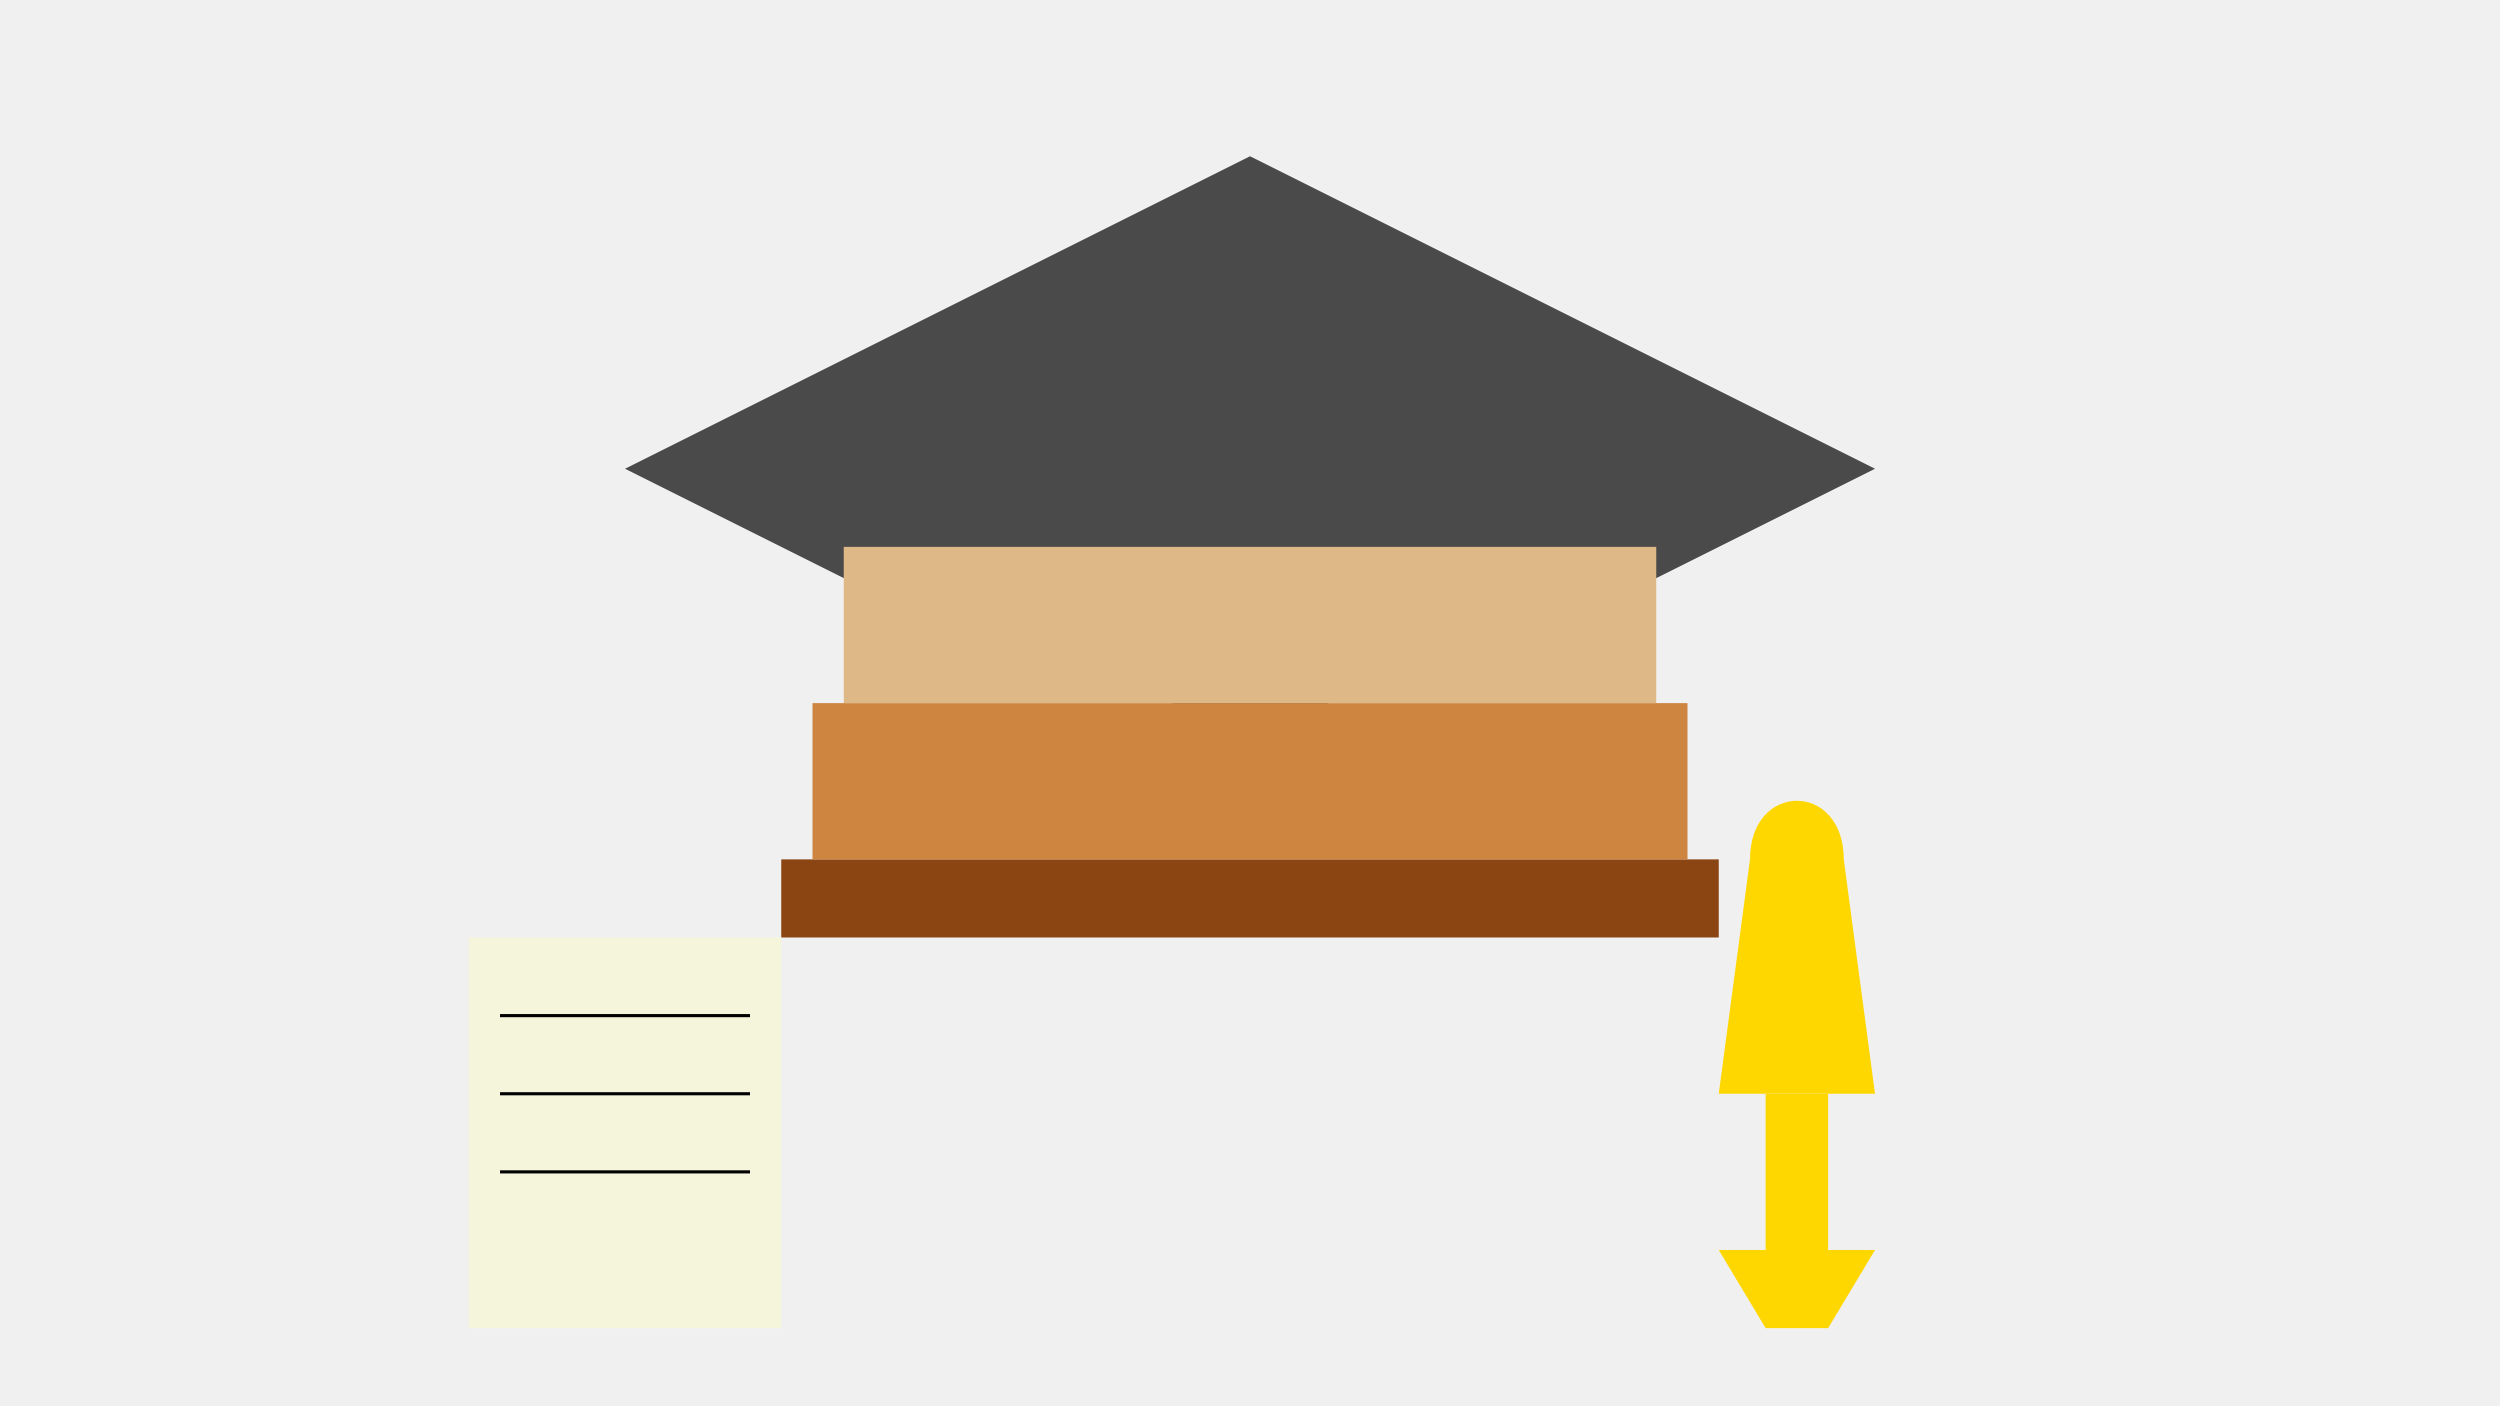 <svg width="1600" height="900" viewBox="0 0 1600 900" xmlns="http://www.w3.org/2000/svg">
  <!-- 背景 -->
  <rect width="100%" height="100%" fill="#f0f0f0"/>
  
  <!-- 教授帽 -->
  <path d="M400 300 L800 100 L1200 300 L1000 400 L600 400 Z" fill="#4a4a4a"/>
  <path d="M700 400 L900 400 L800 500 Z" fill="#3a3a3a"/>
  
  <!-- 书籍 -->
  <rect x="500" y="550" width="600" height="50" fill="#8b4513"/>
  <rect x="520" y="450" width="560" height="100" fill="#cd853f"/>
  <rect x="540" y="350" width="520" height="100" fill="#deb887"/>
  
  <!-- 奖杯 -->
  <path d="M1100 700 L1200 700 L1180 550 C1180 500 1120 500 1120 550 Z" fill="#ffd700"/>
  <rect x="1130" y="700" width="40" height="100" fill="#ffd700"/>
  <path d="M1100 800 L1200 800 L1170 850 L1130 850 Z" fill="#ffd700"/>
  
  <!-- 证书 -->
  <rect x="300" y="600" width="200" height="250" fill="#f5f5dc"/>
  <line x1="320" y1="650" x2="480" y2="650" stroke="#000" stroke-width="2"/>
  <line x1="320" y1="700" x2="480" y2="700" stroke="#000" stroke-width="2"/>
  <line x1="320" y1="750" x2="480" y2="750" stroke="#000" stroke-width="2"/>
</svg>